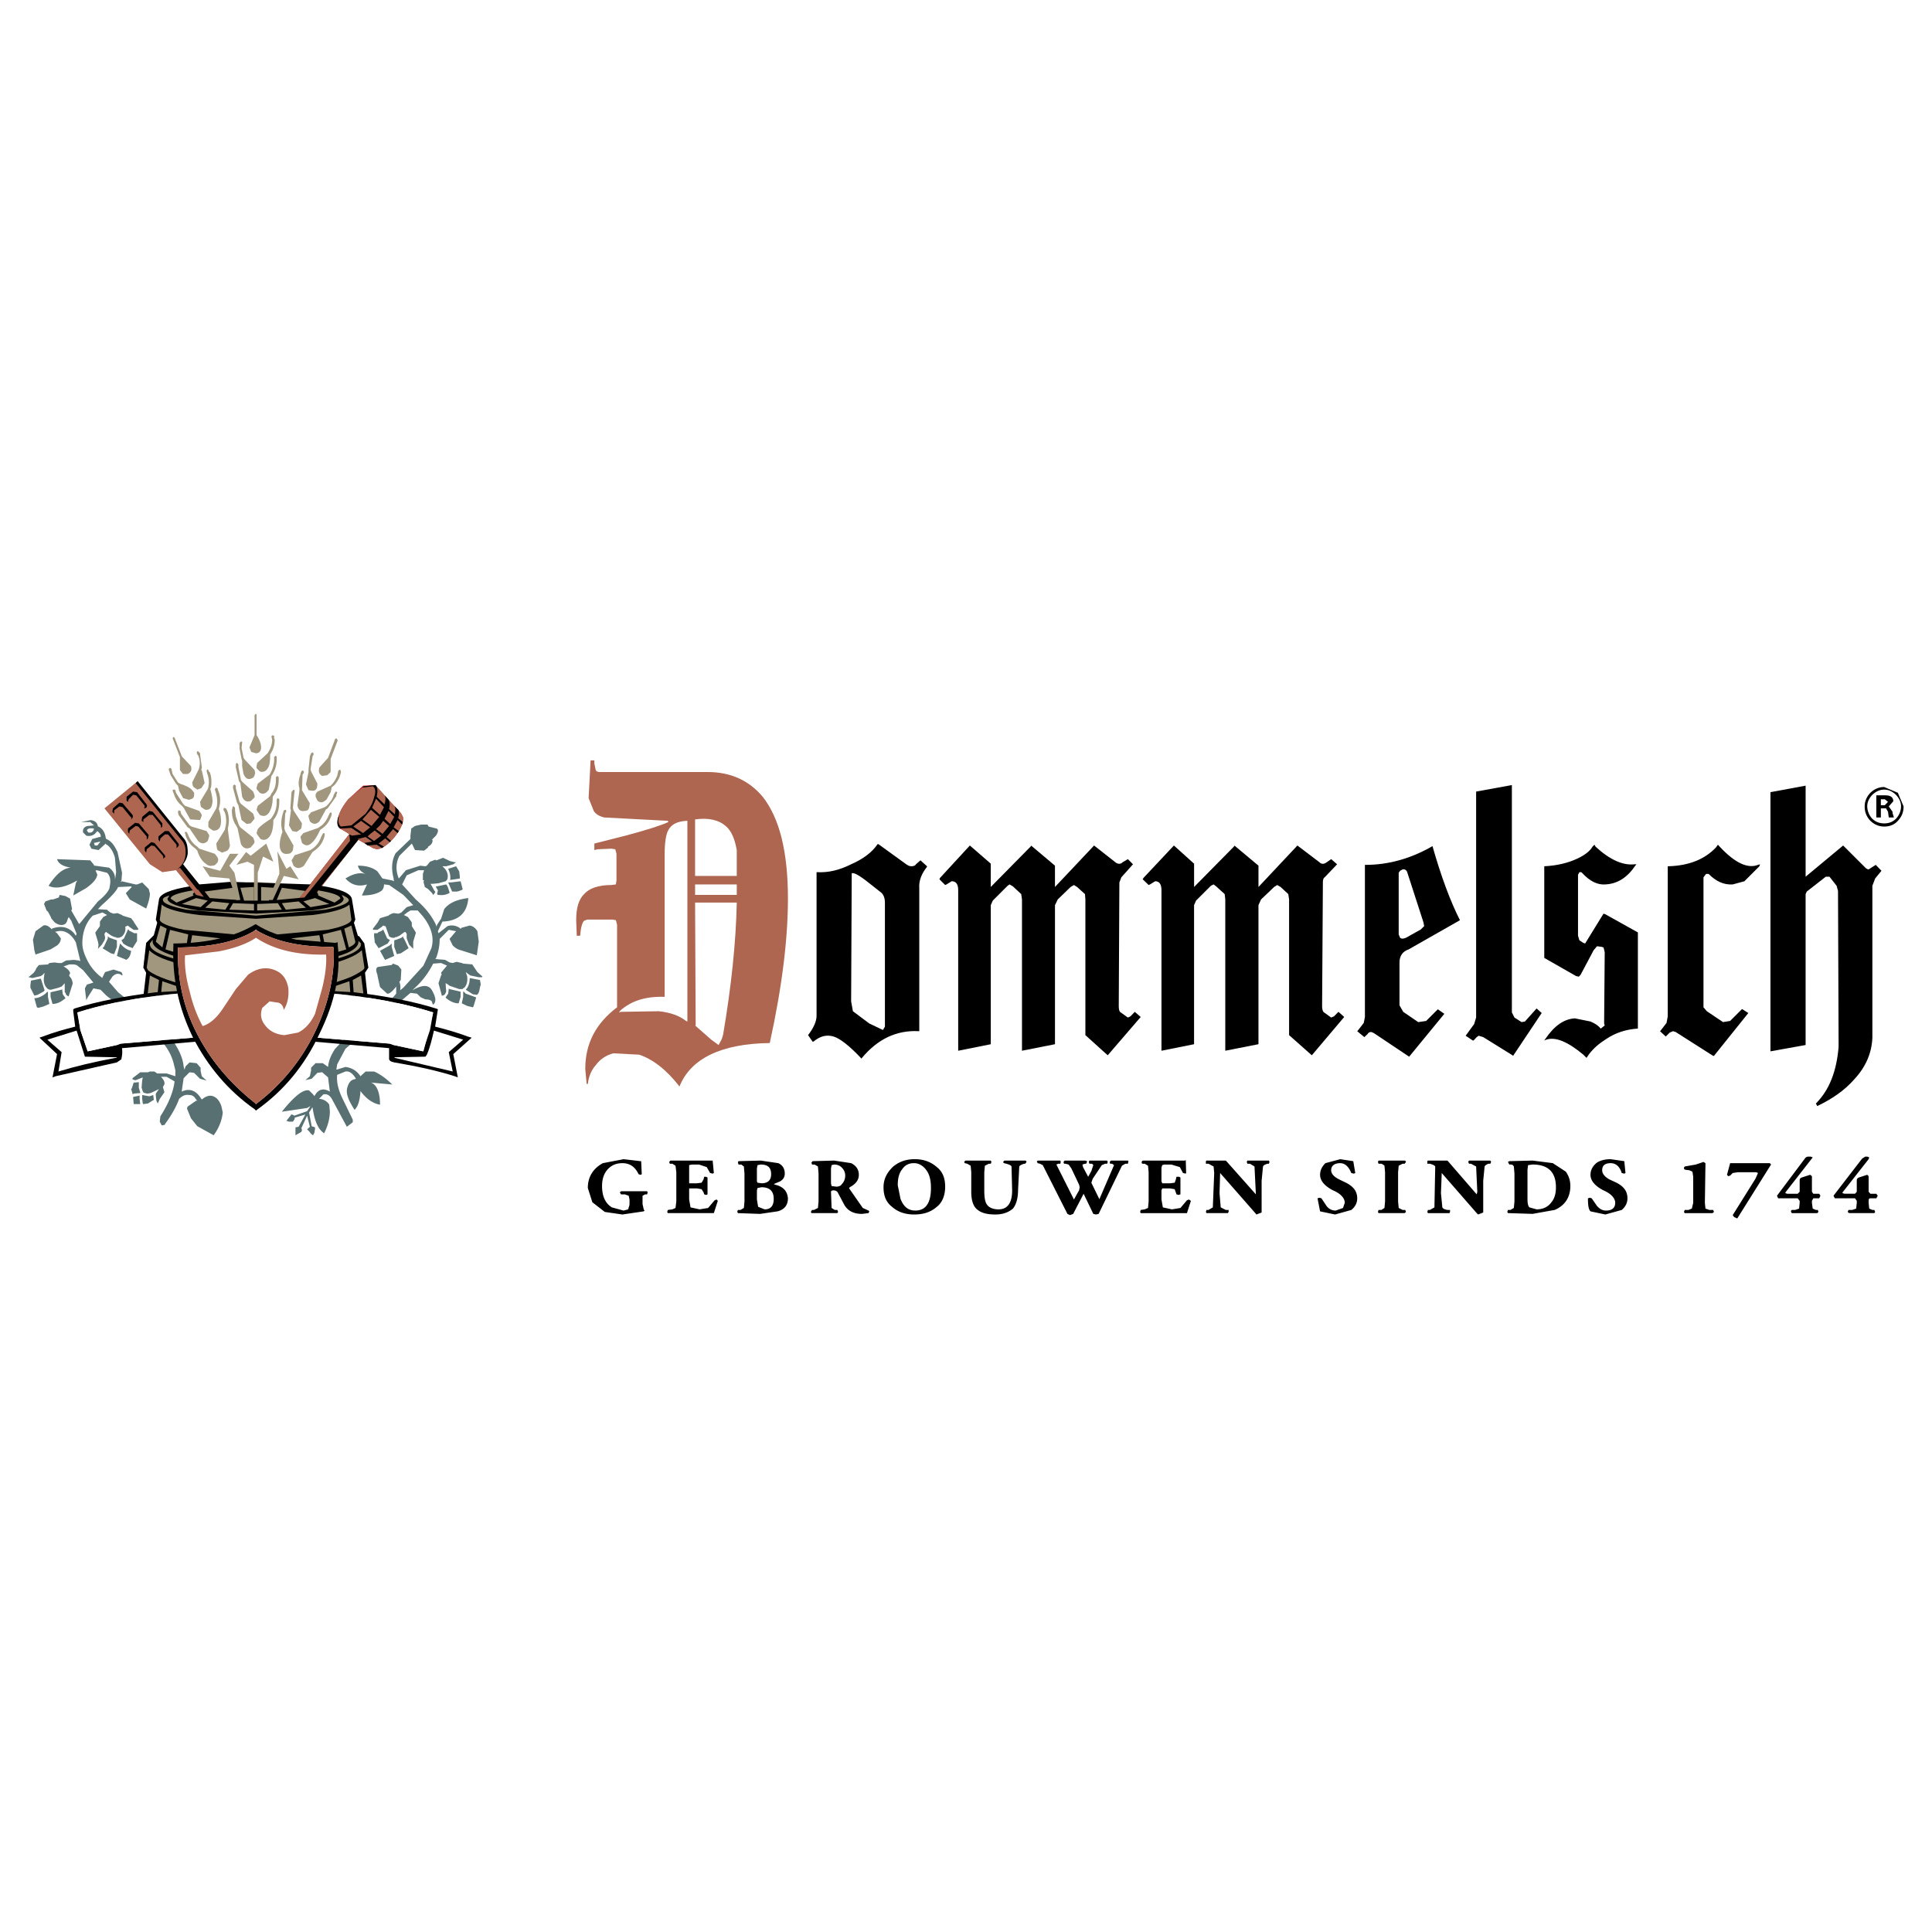 <svg xmlns="http://www.w3.org/2000/svg" width="2500" height="2500" viewBox="0 0 192.756 192.756"><g fill-rule="evenodd" clip-rule="evenodd"><path fill="#fff" d="M0 0h192.756v192.756H0V0z"/><path d="M63.968 115.85h-.058l-1.695-.197-2.069.395c-.966.531-1.498 1.359-1.498 2.482l.453 1.42 1.242.965 1.754.256 2.128-.314.079-.078-.079-.119-.118-.531v-.828l.256-.139h.197l.059-.197-.059-.117h-2.601l-.118.117.118.197h.374l.395.139.079.375v.531l-.138.453-.454.119-1.163-.316c-.65-.395-.985-1.104-.985-2.129 0-.729.197-1.24.532-1.635.394-.453.907-.65 1.498-.65.769 0 1.281.395 1.616 1.104l.197.059.118-.059-.06-1.303zM70.255 117.406l-.059.256-.197.336-.453.059h-.789v-1.813l.276-.058h.71l.769.255.335.59.256.061.118-.061-.118-1.24h-4.218l-.118.137.059.177h.257l.315.198.079.65v2.916l-.079.651-.315.138-.454.059-.059.197.059.119h4.592l.394-1.222-.118-.137-.197.078-.651.768-.847.138-.906-.197-.139-.787v-1.106h.789l.453.08.197.315.059.197.198.059.137-.059v-1.676l-.137-.078h-.198zM77.193 118.137l.65-.277c.315-.197.454-.453.454-.768 0-.453-.197-.848-.65-1.045l-1.754-.256-2.208.059-.059.078v.061l.059.197h.276l.256.195.06.711v2.777l-.06.65-.335.197h-.256l-.06.139v.059l.06.119 2.207.078 1.754-.256c.71-.197 1.025-.65 1.025-1.301-.06-.709-.454-1.162-1.281-1.359l-.138-.058zm-1.616-1.893l.315-.059c.729 0 1.044.314 1.044.965 0 .592-.315.906-.966.906l-.394-.059-.06-.139v-1.281l.061-.333v2.285l.394-.078c.828 0 1.223.395 1.223 1.162 0 .711-.316 1.045-.907 1.045l-.651-.256-.118-.729v-.908l.06-.236v-2.285h-.001zM83.223 115.791l-2.148.059-.118.139.059.197h.256l.335.195.06.711v2.777l-.06.65-.394.197h-.197l-.118.197.059.119h2.582l.079-.119-.079-.197h-.256l-.315-.197-.059-1.615c0-.059.059-.139.256-.139s.375.08.453.277l.65 1.221c.375.592.966.848 1.734.848l.651-.078.079-.178-.079-.078-.572-.258-1.36-1.951v-.039l.059-.078c.591-.314.907-.709.907-1.242 0-.512-.256-.906-.769-1.162l-1.695-.256zm-.256.453l.256-.059c.315 0 .591.117.769.314.197.197.335.453.335.789 0 .373-.138.648-.335.848-.118.195-.315.256-.572.256l-.453-.061-.059-.275v-1.479l.059-.333zM93.471 116.441c-.591-.514-1.301-.789-2.208-.789s-1.616.275-2.207.789c-.591.59-.907 1.221-.907 2.01 0 .848.256 1.498.848 1.951.571.512 1.301.768 2.207.768.966 0 1.676-.256 2.267-.768.572-.453.828-1.184.828-2.01 0-.847-.256-1.497-.828-1.951zm-2.266-.394c.454 0 .907.256 1.222.709.335.453.454 1.045.454 1.773 0 1.479-.513 2.248-1.558 2.248-.709 0-1.163-.375-1.478-1.164l-.276-1.359c0-.709.138-1.223.453-1.615.276-.395.651-.592 1.183-.592zM100.152 116.047l.256.059c.256.08.453.139.512.275l.061 2.385c0 1.242-.453 1.893-1.361 1.893-.57 0-1.023-.197-1.221-.592-.139-.256-.197-.709-.197-1.301v-1.812l.059-.65.395-.197h.197l.059-.178-.059-.137h-2.542l-.118.137.059.119.256.059.335.197.059.65v1.951c0 .848.198 1.498.651 1.812.395.316.965.453 1.754.453.709 0 1.301-.197 1.754-.59.316-.375.512-1.025.512-1.873l.119-2.326c.078-.137.275-.195.473-.275h.119l.137-.178-.078-.137h-2.129l-.137.137.075.119zM106.301 116.105l.316.081.276.392.767 1.617.061.256-.061.315-.117.197-.395.711-1.753-3.488.197-.081h.197l.039-.177-.039-.137h-2.227l-.119.059.078.197.237.058.277.139 2.463 4.867.256.119.316-.119 1.043-2.009.967 2.009.275.059.256-.059 2.327-4.808.335-.198h.256l.059-.255-.059-.059h-1.695l-.119.137.039.177h.199l.195.139-1.478 3.43v-.061l-.787-1.615.138-.394.907-1.36.334-.139h.197l.059-.177-.059-.137h-1.773l-.059.137.059.177h.275l.119.139-.197.592-.317.57-.511-.965-.059-.255.256-.081h.119l.078-.177v-.078l-.158-.059h-2.068l-.119.137.058.177h.139zM118.303 115.73l-.078.061h-4.219l-.117.137.058.177h.256l.336.198.059.65v2.916l-.059.651-.336.138-.392.059-.061.197.061.119h4.611l.394-1.222-.197-.137-.197.078-.651.768-.847.138-.906-.197-.139-.787v-.908l.078-.198h.789l.453.08.178.512.197.059.197-.059v-1.676l-.119-.078h-.275l-.059.256-.119.336-.453.059h-.789l-.078-.198V116.5l.078-.256.197-.058h.711l.846.255.316.59.276.061.039-.061-.039-1.301zM126.66 115.928l-.061-.137h-2.148l-.059.137.059.178h.258l.453.275.137 2.779-2.994-3.369h-1.932l-.061.059v.256h.258l.512.275.059.65-.137 3.43-.434.256h-.197l-.061.197.061.119h2.127l.08-.119v-.197h-.275l-.514-.256-.117-1.418.059-2.012 3.508 4.002.117.137.514-.197v-3.172l.139-1.42c.059-.137.195-.195.453-.275h.137l.059-.178zM135.016 115.85l-1.301-.197-1.479.395c-.334.334-.531.709-.531 1.162 0 .592.453 1.123 1.301 1.557.787.336 1.162.789 1.162 1.242l-.178.512-.729.258c-.316 0-.65-.119-.906-.453l-.514-.77-.197-.059-.195.059.256 1.301 1.496.314 1.617-.453c.395-.314.592-.709.592-1.162 0-.709-.395-1.223-1.242-1.617l-.572-.275c-.512-.256-.787-.57-.787-.906 0-.453.334-.709.906-.709.453 0 .848.334 1.104.984l.256.061.139-.061-.198-1.183zM140.277 115.928l-.078-.137h-2.662l-.059.137.059.178h.277a.97.97 0 0 1 .314.197l.059.65v2.916l-.059.65-.314.197h-.277l-.059.197.059.119h2.602l.139-.119-.078-.197h-.258l-.393-.197-.061-.65v-2.916l.061-.65.393-.197h.197l.138-.178zM146.484 115.928l.08.178h.197l.512.275.119 2.523-.061.256-2.916-3.369h-1.951l-.059.059v.256h.256c.256.08.453.139.531.275l-.078 4.08-.453.256h-.197l-.059.197.059.119h2.148l.059-.119v-.197h-.256c-.314-.059-.453-.137-.512-.256l-.139-1.418.078-2.012 3.488 4.002.139.137.512-.197v-3.172l.139-1.42c.059-.137.197-.195.375-.275h.197l.078-.178-.078-.137h-2.129l-.079.137zM156.674 118.332c0-.531-.137-.984-.453-1.438l-1.301-.848-2.01-.256-2.326.059-.137.078.137.258h.119c.197 0 .256.059.334.195l.061.711v2.777l-.061.65-.334.197h-.256l-.061.197.061.119 2.463.078 2.207-.395c1.045-.45 1.557-1.298 1.557-2.382zm-4.217-2.088l.453-.059c1.557 0 2.326.768 2.326 2.266 0 .592-.119 1.104-.453 1.498-.316.453-.828.709-1.479.709l-.709-.197c-.139-.137-.197-.395-.197-.848v-2.916l.059-.453zM160.695 115.652c-.592 0-1.104.139-1.439.395-.375.334-.572.709-.572 1.162 0 .592.455 1.123 1.301 1.557.77.336 1.164.789 1.164 1.242 0 .512-.336.77-.906.77-.336 0-.592-.119-.908-.453l-.531-.77-.178-.059-.197.059c0 .709.061 1.104.256 1.301l1.479.314 1.637-.453c.373-.314.57-.709.57-1.162 0-.709-.373-1.223-1.221-1.617l-.592-.275c-.453-.256-.709-.57-.709-.906 0-.453.256-.709.848-.709.512 0 .906.334 1.104.984l.256.061.117-.061-.117-1.182-1.362-.198zM169.957 115.928l-.768.258-1.103.195-.08.119v.078l.08.119.453.059.315.139.078.511v2.602l-.137.572-.336.137h-.373l-.08.197.08.119h2.777l.139-.119-.078-.197h-.375l-.395-.137-.058-.572.058-3.961-.197-.119zM176.697 116.186l-.117-.139h-3.963l-.314 1.162.117.139.197-.059.258-.258.512-.078h1.832l.177.078-.255.573-2.266 3.626.137.198.316.136 3.369-5.378zM180.855 115.475l-.197-.078h-.256a.4.4 0 0 0-.334.197l-2.779 3.705.117.256h1.951l.197.256v.197l-.059.572-.395.137h-.334c-.061.061-.119.139-.061.197l.061.119h2.541l.119-.119-.061-.197h-.195l-.316-.137-.078-.572v-.197l.137-.256h.592l.119-.256-.119-.197h-.592l-.137-.197v-1.557l-.178-.139-.848.275c-.137.061-.197.119-.197.316v1.104l-.197.197h-1.043l-.178-.059v-.08l2.582-3.311.138-.176zM186.295 115.396h-.197l-.314.197-2.857 3.705.137.256h2.012l.176.256v.197l-.059.572-.395.137h-.373l-.08.197.139.119h2.521l.08-.119-.08-.197h-.197l-.314-.137-.059-.572v-.197c0-.197.059-.256.178-.256h.59l.139-.256-.139-.197h-.59l-.178-.197v-1.557l-.139-.139-.848.275c-.117.061-.197.119-.197.316v1.104l-.176.197h-1.045l-.197-.059v-.08l2.602-3.311.059-.178-.199-.076zM119.131 86.169l-2.01-1.813-3.035 3.232-.08.138.592.571.139-.059.512-.315c.434 0 .631.315.631.907v16.002l3.252-.65V90.308l.197-.453 1.479-1.479.275-.138.256.197.848.769.059.532v15.095l3.311-.65V90.308l.258-.571 1.301-1.242.314-.197.336.197.768.71.078.532v13.539l2.268 2.01 3.232-3.822-.572-.512-.453.453-.275.117-.711-.512c-.117-.059-.195-.316-.195-.65l.078-12.318c0-.256.059-.453.178-.512l1.242-1.301-.592-.512-.453.315c-.258.197-.514.197-.711 0l-2.207-1.675-3.883 4.138v-2.128l-2.404-2.01v.059l-4.02 4.079v-2.326h-.003zM98.852 86.169l-2.089-1.813-2.976 3.232-.06.138.572.571.138-.059.512-.315c.454 0 .65.315.65.907v16.002l3.252-.65V90.308l.197-.453 1.479-1.479.195-.138.336.197.828.769.078.532v15.095l3.291-.65V90.308l.277-.571 1.281-1.242.334-.197.314.197.789.71.039.532v13.539l2.227 2.01 3.293-3.822-.592-.512-.434.453-.256.117-.711-.512c-.137-.059-.197-.316-.197-.65l.061-12.318.197-.512 1.162-1.301-.512-.512-.533.315c-.178.197-.453.197-.709 0l-2.129-1.675-3.902 4.138v-2.128l-2.385-2.01v.059l-4.02 4.079v-2.326h.003z"/><path d="M58.923 75.862l-.197 3.765.513 1.281c.197.335.591.532 1.024.65l6.366.335.059.118c-.709.335-2.128.788-4.276 1.36l-3.114.789v.65l.335-.079 1.36-.06.394.06.119.453v2.661l-.06.394-.453.059c-1.32 0-2.208.335-2.72.907-.532.532-.788 1.359-.788 2.601l.059 1.557h.335c.06-.788.197-1.301.395-1.498l.315-.119h2.522l.335.059.118.454v8.239c-2.128 1.615-3.173 3.625-3.173 6.148l.138 1.498h.119c.079-.711.335-1.361.789-1.873.433-.592 1.024-.986 1.753-1.182l2.582.137c1.36.453 2.72 1.498 4.02 3.174 1.104-2.779 4.159-4.277 9.007-4.336 1.241-5.637 1.813-10.445 1.813-14.407 0-4.651-.828-8.021-2.523-10.169-1.36-1.616-3.173-2.463-5.499-2.463H59.83c-.197 0-.335-.059-.394-.197l-.138-.65v-.315h-.375v-.001zm10.426 11.53v-5.637c1.359-.197 2.404.059 3.113.709.513.453.848 1.241 1.044 2.345v2.582h-4.157v.001zm-3.035-2.208c0-1.084.118-1.932.374-2.385.335-.591.907-.847 1.813-.906h.079v20.023l-.138-.059c-.65-.514-1.557-.848-2.72-.967l-3.764.061-.197.059.138-.197c1.104-.967 2.523-1.42 4.415-1.359v-14.27zm3.035 4.099v-1.044h4.158v1.044h-4.158v.769h4.158c-.079 3.902-.532 8.298-1.36 13.165l-.138.453-.315.592-.729-.533-1.616-1.418h.059l-.059-12.259v-.769z" fill="#ae6650"/><path d="M150.84 78.326l-3.567.65v22.545l-.197.651-.847 1.164.71.473h.079l.314-.336.197-.137.453.137 2.918 1.812.059.061 2.857-4.278-.511-.453-1.164 1.301-.334.059-.709-.454-.258-.511V78.326zM81.528 87.017h-.059v14.327c0 .514-.256 1.164-.848 1.932l.453.65h.079c.709-.59 1.359-.709 2.01-.512.65.197 1.557.906 2.719 2.129l.06.078.059-.078c1.558-1.873 3.449-2.779 5.657-2.662h.059V88.633c-.059-.71.197-1.439.769-2.148v-.059l-.65-.591-.453.394c-.06.138-.256.197-.453.197-.178 0-.315-.059-.513-.197l-2.779-2.01h-.079c-.572.848-1.479 1.498-2.641 2.01-1.183.591-2.287.847-3.39.788zm3.449.118c.197-.118.769.197 1.754.985l1.222.966c.197.197.335.512.335.965v12.376l-.197.336-1.36-.65-1.636-1.223-.177-.984.059-12.771zM136.258 86.288h-.08v15.175l-.117.592-.592.768-.059.059.709.592.334-.314c.061-.139.178-.197.375-.197l.256.117 3.508 2.346 3.51-4.277-.65-.453-1.164 1.164-.787.117-1.498-1.023-.375-.65v-4.277c0-.65.314-1.104.906-1.301l5.125-2.917c-.986-1.951-1.893-4.414-2.74-7.39-2.13 1.238-4.396 1.869-6.661 1.869zm3.428.591l.256-.138c.197-.059.395.079.455.276l1.615 4.986.078.394-.334.335-1.479.828c-.275.118-.453.118-.592 0l-.137-.335v-6.149l.138-.197zM159.078 84.278l-.197.197c-.256.453-.787.848-1.498 1.182-.965.454-2.068.71-3.311.769v9.145l3.174 1.812.275.059.178-.195L159 94.801l.334-.394.453.059.197.06.119.473-.059 7.115.059.197-.395.314c-.256-.314-.57-.512-1.025-.709l-1.557-.314c-1.104.059-2.068.768-2.916 2.01l-.139.197.197-.08c.906-.314 2.148.197 3.705 1.498l.316.316.256-.375c.453-.592.984-1.045 1.695-1.498.965-.65 2.01-.965 3.113-1.045h.059v-9.597l-3.252-1.813-.178-.059-1.832 2.976-.178-.059-.395-.256-.137-.453v-6.09l.137-.256h.197l.119.118c.729.788 1.498 1.163 2.266 1.104 1.242-.059 2.207-.709 2.996-1.872l.117-.138h-.195c-1.164.138-2.465-.453-3.883-1.754l-.116-.198zM180.146 78.385l-3.508.65v25.857l3.508-.631V89.205l.117-.256 1.893-1.478h.375l.709.906.139.513.059 15.55c-.197 2.404-.906 4.295-2.266 5.656l.137.256c1.479-.711 2.721-1.557 3.686-2.662 1.164-1.24 1.754-2.66 1.812-4.158V88.376l.277-.729.631-.769-.572-.591-.709.453c-.08 0-.197-.059-.275-.118l-2.268-2.266-3.744 3.114v-9.085h-.001zM188.107 79.35h-.906v2.208h.453v-.907h.514l.197.335.078.571h.512l-.137-.453v-.118l-.375-.532.453-.512c0-.395-.275-.592-.789-.592zm-.453.395h.395l.316.256-.316.335h-.395v-.591zM171.396 84.278l-.197.275c-1.104 1.163-2.66 1.813-4.73 1.873h-.078v14.979l-.119.65-.592.768-.059.059.572.533.395-.395.334-.139.256.08 3.746 2.385h.078l3.43-4.277-.592-.375h-.059l-1.164 1.164-.709.117-1.615-1.084-.336-.393V87.529l.256-.335h.258c.729.729 1.496 1.104 2.404 1.045l1.162-.315 1.498-1.498.059-.197-.197.059c-1.025.395-2.266-.177-3.744-1.734l-.257-.276z"/><path d="M187.99 78.523c-.533 0-.986.197-1.379.571-.375.394-.572.848-.572 1.36 0 .591.197 1.044.572 1.439.393.374.846.571 1.379.571.572 0 1.025-.197 1.359-.571.375-.395.572-.848.572-1.439l-.572-1.36-1.359-.571zm-1.183.769c.336-.315.73-.513 1.184-.513s.828.197 1.162.513c.316.335.514.709.514 1.163 0 .454-.197.907-.514 1.242-.334.315-.709.453-1.162.453s-.848-.138-1.184-.453a1.855 1.855 0 0 1-.512-1.242c0-.454.197-.829.512-1.163z"/><path d="M15.94 89.737l-.335 2.01.138.315-.395 1.301-.709.709-.335 2.463.335.514-.256 2.404c0 .59 1.163 1.24 3.567 1.951l7.509.965 7.587-.965c2.404-.711 3.567-1.361 3.567-1.951l-.315-2.404.315-.514-.315-2.325-.532-.71-.118-.079-.395-1.36.119-.315-.315-2.01c-.059-.532-1.104-.985-3.114-1.301l-6.405-.454-6.424.454c-2.011.316-3.114.77-3.174 1.302z" fill="#a1977f"/><path d="M36.22 78.385l-1.478 1.36c-.788.985-1.104 1.754-1.044 2.404l.197.513.966.532-4.986 6.405 1.558-.315 4.276-5.518 1.498.848.375.118c.591-.06 1.183-.513 1.754-1.222.65-.789.907-1.419.848-2.01l-.197-.394-2.602-2.779-1.165.058z" fill="#cc262d"/><path d="M13.674 77.991l-3.252 2.66 4.533 5.578 1.242.789 1.359-.197 2.011 2.463 1.359.315-2.719-3.37c.315-.453.512-.906.512-1.36-.059-.453-.197-.907-.453-1.222l-4.592-5.656zM36.298 78.444l-1.557 1.301c-.788.985-1.104 1.754-1.044 2.464 0 .197.059.394.256.453l.138.059.769.532-4.986 6.346 1.558-.315 4.335-5.518 1.438.848.454.118c.512-.06 1.104-.513 1.734-1.222.591-.789.906-1.419.847-1.951l-.197-.375-2.582-2.857-1.163.117z" fill="#ae6650"/><path d="M27.726 79.626l-.118.118V80c0 .591-.138 1.044-.453 1.498l-.138.197c-.709.453-1.104.769-1.301 1.024l-.118.395.06.138.335.453c.374.197.709.06.966-.334.197-.315.315-.828.315-1.557l.138-.178c.315-.453.453-1.044.453-1.635v-.256l-.139-.119z" fill="#a1977f"/><path d="M27.667 77.419l-.138.118v.275c0 .513-.118.966-.453 1.36l-.118.256-1.242.966-.118.395.06.118.256.394c.394.197.709.138.985-.315.178-.335.315-.789.315-1.498l.138-.197c.315-.395.454-.907.454-1.479v-.275l-.139-.118z" fill="#a1977f"/><path d="M27.607 75.803v-.335l-.138-.06-.118.119v.276c0 .453-.138.906-.335 1.281l-.118.197-1.183.906-.118.395v.138l.315.374c.335.197.65.079.907-.315l.256-1.359.138-.197c.256-.454.394-.908.394-1.42z" fill="#a1977f"/><path d="M27.351 73.655v-.256h-.079l-.059-.06-.138.118.079.335c0 .454-.138.828-.335 1.163l-.118.197-1.044.965-.06.316v.197l.315.335c.335.118.65 0 .848-.394.138-.197.197-.65.197-1.222v-.079l.118-.197c.197-.315.335-.769.335-1.281l-.059-.137zM25.006 84.553l.334-.394.059-.198-.138-.394-1.281-1.025-.138-.197-.315-.907-.079-.591v-.256l-.118-.138h-.079l-.059.079v.059l-.059.256c0 .591.118 1.104.454 1.557l.118.256.335 1.557c.256.454.572.514.966.336z" fill="#a1977f"/><path fill="#a1977f" d="M23.252 78.385v.256l.394 1.439.138.256.315 1.478.513.394.394-.059.335-.394.059-.119-.138-.453-1.221-.985-.139-.197-.374-1.36v-.256l-.138-.119-.138.119z"/><path d="M23.784 76.256l-.138-.138h-.059l-.06.138v.315l.315 1.36.138.197.178 1.36c.197.454.532.591.906.395l.335-.335v-.198l-.138-.374-1.104-.985-.118-.178-.256-1.3v-.257h.001z" fill="#a1977f"/><path d="M24.099 75.724l.06.197v.513l.138.788c.197.453.454.591.769.453.197-.059.276-.138.335-.335l.06-.178-.06-.335-.965-1.024-.138-.197-.197-.985.06-.512v-.059l-.06-.079h-.059l-.138.138v.591l.195 1.024zM25.538 71.191l-.138.139v2.01l-.512 1.222.177.453.473.138c.315 0 .512-.197.512-.591 0-.315-.138-.769-.453-1.222v-2.01l-.059-.139zM28.317 80.848l-.059.197c-.197.591-.256 1.163-.138 1.675l.059.276c-.256.709-.315 1.222-.256 1.557.079.453.335.71.788.631.197 0 .316-.06.454-.256l.059-.118.059-.453-.828-1.439-.079-.256.079-1.479.119-.275-.059-.118-.198.058z" fill="#a1977f"/><path fill="#a1977f" d="M29.224 78.838l-.139.197-.118 1.616.06.197-.198 1.498.336.571.433.08.394-.277.079-.118.059-.453-.847-1.301-.059-.256.138-1.419.039-.276-.039-.118-.138.059z"/><path d="M30.189 77.281l.138-.197-.059-.197h-.138l-.06.079-.079.197v.06c-.197.512-.256.965-.119 1.419v.256l-.197 1.439c.059.454.315.65.709.572.197 0 .335-.06.394-.178l.059-.138.079-.453-.788-1.3.061-1.559z" fill="#a1977f"/><path d="M31.175 75.074l-.138.079-.118.315-.138 1.301v.256l-.256 1.241.256.572.395.059c.197 0 .315-.059.375-.177l.079-.138.04-.395-.631-1.222-.059-.197.197-1.242v-.059l.118-.197-.059-.197h-.061v.001zM29.283 86.367c.315.315.65.315 1.044 0l.848-1.36.197-.138c.453-.315.769-.709.966-1.301l.059-.256v-.118l-.059-.079h-.079l-.059.079-.138.256c-.197.571-.512.966-.886 1.222l-.197.138-1.577.513-.236.394-.079.118.196.532z" fill="#a1977f"/><path d="M29.992 83.568l.138.532c.335.315.65.315.965 0 .197-.138.532-.591.847-1.301l.197-.138c.454-.315.71-.709.907-1.222l.059-.256-.059-.138-.138.059-.118.256c-.197.453-.453.848-.848 1.104l-.197.138-1.478.513-.276.335v.118h.001z" fill="#a1977f"/><path d="M33.441 79.035l-.138.256c-.119.453-.395.788-.709 1.104l-.197.138-1.36.513-.256.315v.138l.138.454c.315.315.631.315.946 0l.67-1.222h.059l.138-.138.828-1.163v-.138l.079-.197v-.059l-.079-.059h-.06l-.059.058z" fill="#a1977f"/><path d="M33.835 76.828l-.079.06-.118.532c-.138.315-.335.65-.532.847l-.118.119-1.32.591-.178.256v.256l.178.395c.335.256.591.197.926-.138l.394-.709.118-.512.197-.138c.256-.256.453-.572.591-.907l.118-.394v-.118l-.059-.138v-.059l-.118.057zM33.441 73.714l-.709 1.892-.867.966c-.118.394-.04.65.276.848l.513-.079.335-.315v-1.301l.709-1.872-.138-.197-.119.058zM22.681 80.908l-.138-.257-.197-.059-.059.198.138.256c.177.512.177 1.044.059 1.498l-.059.256-.848 1.36.06.453.059.197.454.256.394-.138c.197-.059.335-.256.394-.571l-.197-1.557v-.197a2.972 2.972 0 0 0-.06-1.695z" fill="#a1977f"/><path d="M21.439 78.779l.079.256c.177.591.177 1.044.118 1.419l-.06.197-.788 1.36v.453l.079.138.375.256c.453.059.729-.197.788-.65.06-.454 0-.907-.197-1.479l.059-.276a2.43 2.43 0 0 0-.118-1.557l-.079-.256-.177-.059-.079.198z" fill="#a1977f"/><path d="M20.611 76.887l.059.275c.197.513.197.966.118 1.36l-.059.197L19.96 80l.059.394.059.138.394.257c.453.059.65-.198.71-.651.059-.256 0-.709-.198-1.418l.079-.197c.059-.454.059-.985-.138-1.498h-.059l-.079-.197-.059-.059h-.058l-.059.118z" fill="#a1977f"/><path d="M19.961 75.153l-.197-.197h-.079l-.06.118.06.197.079.079c.197.453.197.827.118 1.222l-.059.197-.65 1.3.06.315.079.138.375.256.394-.138.335-.513-.276-1.241-.059-.06.059-.256-.177-1.301v-.116h-.002zM18.601 82.997h-.138v.059l-.059.059h.059l.059.256c.197.591.532.985.985 1.3l.178.197c.197.65.532 1.104.847 1.301.197.197.453.256.651.197.197 0 .335-.079.394-.197.118-.059.197-.256.197-.453l-.079-.197-.256-.335-1.557-.513-.197-.197a2.487 2.487 0 0 1-.907-1.163l-.118-.256-.059-.058z" fill="#a1977f"/><path d="M17.753 81.045l.06.256.906 1.242.197.119.847 1.241c.315.315.65.315.966 0l.138-.453v-.138l-.256-.395-1.498-.453-.197-.118-.848-1.163-.059-.275-.197-.06-.059.197z" fill="#a1977f"/><path d="M17.556 79.094l-.059-.256-.079-.06H17.3l-.079.06v.059l.138.335c.138.454.394.848.789 1.163l.177.197.65 1.163.985.059.177-.453-.059-.178-.197-.275-1.419-.513-.197-.197-.709-1.104z" fill="#a1977f"/><path d="M17.221 77.222l-.118-.513-.079-.079h-.118l-.079.138.197.571.532.847.197.197.118.512.395.729.591.177.315-.118c.138-.059.197-.197.197-.394v-.197l-.197-.256c-.197-.256-.65-.454-1.222-.651l-.197-.118-.532-.845zM17.3 73.517l-.079.138.729 1.873v1.3l.315.395h.453c.335-.138.453-.395.335-.788l-.906-.966-.729-1.873-.118-.079z" fill="#a1977f"/><path d="M13.733 77.932l-.197.197 4.533 5.637c.335.335.453.788.453 1.241 0 .513-.118.966-.453 1.36l-.375.374.256-.177 1.734 2.188h.079l.572.729-.769-.197-.197-.256-.138.178.079.138-1.695.709-.591-.394c0-.315.729-.571 2.208-.828l-.315-.394c-1.951.315-2.976.769-3.055 1.301l-.315 2.01.138.315-.335 1.242-.769.769-.276 2.463.276.514-.276 2.344.276.572c.571.592 2.01 1.182 4.139 1.695l6.819.768 7.509-.965c2.404-.65 3.626-1.301 3.626-2.01l-.256-2.404.335-.514-.394-2.325v-.079l-.513-.709-.138-.059-.395-1.301.138-.315-.335-2.01c-.059-.592-1.104-1.045-3.055-1.36l3.706-4.611-.059-.06.769-.197.65.453-.769.136.315.256.907-.079.532.335.197-.138-.532-.315.65-.513.453.374.138-.118-.454-.394.65-.789.453.395.118-.197-.512-.375.394-.729.454.453.059-.256-.453-.375c.118-.453.118-.788-.06-.906l-.335-.335c.138.197.138.453.06.848l-.572-.513c.118-.532.059-.847-.138-1.044l-.315-.335c.119.197.119.454 0 .907l-.788-.769c.138-.591.079-.965-.118-1.163l-1.163.118-.729.65.591-.512 1.044-.138c.256.197.315.532.119 1.104-.119.532-.395 1.044-.848 1.636l-1.419 1.163-1.045.118c-.256-.197-.315-.571-.177-1.104l-.079.138c-.197.591-.118.966.197 1.163l1.104-.06.966.65-.907.119-.256-.119.06.65-4.533 5.637-2.779.256.513-1.222 2.345.315.512-.65-7.982-.256-3.114.256-1.616-2.01c.335-.453.512-.906.453-1.36 0-.512-.118-.966-.453-1.301l-4.532-5.634zm2.207 13.815l.197-1.498c.493.453 1.734.789 3.745 1.044l5.656.375 5.637-.375c1.931-.256 3.172-.591 3.685-1.044l.197 1.498c0 .315-.769.71-2.404 1.025l-7.115.65-7.134-.65c-1.636-.315-2.464-.71-2.464-1.025zm.316-1.951c-.059-.197.197-.316.65-.454l-.197.315c0 .453 1.044.848 3.113 1.183l5.715.315 5.499-.315c2.148-.276 3.252-.65 3.252-1.183l-.197-.375c.454.197.65.315.71.513 0 .315-.789.65-2.346.965l-6.917.591-6.937-.591c-1.577-.314-2.345-.649-2.345-.964zm-1.025 3.961v.197c0 .572 1.025 1.163 3.035 1.676l7.272.65 7.252-.65c2.011-.434 2.976-1.025 2.976-1.676v-.079l.256.256v.079h-.06l.06.059c-.118.591-1.163 1.104-3.114 1.557l-7.371.77-7.528-.77c-2.01-.512-3.055-1.025-3.055-1.616v-.079l.277-.374zm1.281.966l.454-1.951 1.813.454-.315 2.089-1.952-.592zm.118-2.07l-.434 1.873-.65-.572.454-1.616.63.315zm6.622-4.079l.532 1.222-2.858-.197-.512-.65 2.838-.375zm-.375 2.187l.375-.65 2.089.079v.65l-2.464-.079zm0-.65l-.394.65-2.01-.197.71-.63 1.694.177zm-3.31-.512l1.163.256-.709.65-1.872-.315 1.418-.591zm-.789 5.774l.394-2.069 2.799.315-.276 2.148-2.917-.394zm3.252.453l.257-2.207 3.054.138v2.208l-3.311-.139zm7.765-5.892l.729.63-2.01.197-.394-.65 1.675-.177zm-2.069.177l.395.65-2.463.079v-.65l2.068-.079zm-2.385-.256h-.985l-.375-1.281 1.36-.079v1.36zm.709-1.36l1.301.079-.532 1.281h-.769v-1.36zm-.393 7.469v-2.208l3.113-.138.197 2.207-3.31.139zm3.626-.138l-.197-2.207 2.779-.315.394 2.069-2.976.453zm9.656-13.618l-.572-.513.395-.788.571.591-.394.71zm-.63-1.675l-.395.769-.788-.709.394-.906.789.846zm.512 1.872l-.65.789-.65-.474.394-.374.315-.453.591.512zm-1.439.453l.651.513-.709.532-.651-.453c.198-.198.453-.394.709-.592zm-1.221-1.103l.848-.965.828.709-.769.907-.907-.651zm.768.788l-.709.572-.966-.65.769-.571.906.649zm-5.498 7.056l1.419.591-1.873.315-.709-.572 1.163-.334zm.197-.572l.118-.197c1.498.256 2.208.512 2.208.828l-.572.394-1.636-.709v-.138l-.118-.178zm.571 4.198l1.813-.454.533 1.951-1.951.591-.395-2.088zm2.602 1.301l-.454-1.873.71-.315.394 1.615c0 .178-.197.376-.65.573zm1.557 2.009c0 .197-.335.395-.907.711-.591.334-1.439.59-2.404.906-2.463.729-4.986 1.045-7.509 1.045l-7.016-.908c-2.01-.512-3.232-1.043-3.764-1.496l-.119-.258.256-1.734c.512.572 1.734 1.084 3.764 1.538l6.878.591 6.799-.591c1.951-.454 3.173-.966 3.764-1.538l.258 1.734zm-.985 3.705l-.178-2.463.828-.453.275 2.129-.925.787zm-2.977-1.556l.197 2.523-2.858.59-.138-2.541 2.799-.572zm2.464-.788l.197 2.463-2.148.787-.118-2.541 2.069-.709zm-9.519 1.694v2.523l-3.705-.256.138-2.602 3.567.335zm3.942-.334l.079 2.602-3.705.256V99.59l3.626-.334zm-11.017-.651l-.197 2.541-2.128-.787.256-2.463 2.069.709zm.138 2.602l.197-2.523 2.779.572-.059 2.541-2.917-.59-2.798-.967-.907-.787.256-2.129.907.453-.256 2.463 2.798.967z"/><path d="M12.768 80.001l.059-.256.453-.453.315.059.848 1.045-.059.256.197-.059c.118-.138.118-.256 0-.394l-.906-1.163-.395-.059-.65.512v.395l.138.117zM12.235 80.139l-.315-.059-.65.571-.06.335.178.197v-.335l.532-.394.315.079.788.966c.119.059.119.197 0 .315l.119-.118c.138-.138.138-.256.079-.395l-.986-1.162zM16.828 82.917h-.375l-.65.532v.315l.138.197.059-.314.453-.395h.315l.848 1.025v.335l.138-.138c.118-.118.118-.256 0-.375l-.926-1.182zM15.408 84.1l-.315-.079-.65.532v.315l.138.197.059-.335.454-.375.315.059.848.966c.059.138.059.275-.059.335l.197-.138c.118-.059.118-.197 0-.315l-.987-1.162zM15.231 80.986l-.335-.078-.71.591-.059.394.178.118v-.256l.591-.454h.335l.828 1.045v.256l.138-.138v-.315l-.966-1.163zM14.758 83.647l.079-.335-.986-1.163-.374-.059-.709.572v.335l.118.197.059-.336.591-.453.256.059.848.986v.315l.118-.118z"/><path d="M44.714 86.682c.197.394.256.788.197 1.104h.059l.907-.138v-.178l-.059-.532-.315-.512-.789.256zM43.61 89.205l.079.079c.453.059.828 0 1.163-.197v-.06l-.197-.591-.138-.197-.965.197h-.059v.059l.197.335-.08.375z" fill="#587072"/><path d="M40.95 83.371v.334l-1.478 1.419c-.394.71-.453 1.558-.197 2.523v.138l.059.138-.197-.079-.966-.197-.059-.059-.453-.65c-.454-.374-1.104-.571-1.951-.571.059.315.315.65.769.827-.631-.177-1.281 0-2.01.454.591.65 1.301.847 2.148.591l-.512 1.104c.966 0 1.616-.197 2.01-.512a.842.842 0 0 0 .197-.532v-.059h.059l.454.059 1.419.985.985 1.025-.65.197-.532.532c-.118.059-.256.118-.315.118l-.453-.06c-.197.06-.335.118-.454.197l-.059.059-.848.256-.256.453-.454.591v.079l.059.04h.395l.453-.315.118-.118.138.059h.06l.059.06.335.965c.118.079.256.138.315.138h.256v-.06h.138l.315-.138.453-.335.138-.06.138.197v.454l.197.512.06.138.394.394v-.71l.256-.847v-.079l-.395-.631v-.335l-.059-.118-.335-.453-.394-.197.335-.256.315-.197h.729l.453.512c.906 1.104 1.222 2.208.906 3.252l-.788 1.734-2.01 2.208-.315.256c.059-.375 0-.65-.079-.848l.138-.178.059-1.045-.315-.394-.513-.197-.138.138-1.36.197c-.197.059-.256.316-.059.77v.078l.256 1.162.709.65c.197.061.513-.197.907-.709v.709l-.315.375-4.552 3.824-1.222 1.301c-.394.59-.65 1.162-.709 1.812l-.532-.375h-.71l-.453.453v.256l-.118.592-.453.395.63-.139.572-.59.473-.061.591.514.177 1.418c-.65-.375-1.163-.256-1.537.453l-.138-.178-.395-.393c-.571-.139-1.478.57-2.719 2.127l2.522-.373.335-.197-.335.512-1.281.453c-.079-.059-.138-.117-.335-.117v.059l-.454.572.256.078h.395l.177-.256v-.139l1.064-.314-.67 1.221-.315.061v.787l.591-.334.06-.197-.06-.178.572-1.242.276 1.104-.276.256.197.197.197.256.197.139.138-.256.06-.395v-.137l-.335-.119L30.84 111l.335-.533.059.336c.197 1.104.512 1.871 1.104 2.266.394-.787.571-1.498.571-2.207l-.059-.65c-.197-.314-.513-.512-.907-.572h-.118l.434-.453c.395-.078.65.119.848.453l1.498 2.779.591-.453v-.256l-1.044-2.148c-.394-.828-.591-1.596-.512-2.326l.828-.334c.394-.059.729.197 1.044.729l-.197.059c-.315.08-.512.316-.65.77-.197.592.079 1.301.709 2.266.335-.314.532-.906.591-1.871.591.787 1.242 1.242 1.951 1.359 0-1.223-.335-2.01-.906-2.207l2.128.197c-.709-.709-1.36-1.104-1.813-1.301h-.848l-.513.473c-.394-.592-.906-.848-1.498-.926l-.907.275.079-.531.828-1.557 6.484-5.578.65.078.394.375.454.197c.315 0 .591.078.65.256l.059.197.06.078c.335-.275.276-.729-.119-1.438-.334-.572-.965-.572-1.951 0l.197-.197a8.33 8.33 0 0 0 1.872-2.464l.788-.06.591.257-.591.71.059.197-.059.078-.256.77.315 1.162v.078h.138l.197-.137.118-.258-.059-.846c.138.059.256.137.315.195l.079.061.966.334h.335l.059-.078.119-.059c.276-.316.335-.711.276-1.164l-.138-.395.454.336.847.178h.315l.059-.061-.513-.453-.512-.768-.907-.079-.138-.06-.513-.118-.394.118-.315-.059-.454-.256-.985-.079.079-.059a5.207 5.207 0 0 0 .375-1.951l.906-.907.729.138-.65.769.315.65c.197.197.453.394.788.473l1.616.513.197-1.36-.137-1.041c-.197-.335-.453-.513-.768-.571l-.848.236v.079h-.059a1.371 1.371 0 0 0-1.301-.256l-.906.71-.06-.197.453-.966h.06c1.557-.079 2.404-.848 2.522-2.345-1.163.138-1.951.512-2.404 1.104l-.315.966-.059.079-.335.513-.059.197-.059-.197c-.395-.848-1.044-1.695-2.01-2.522l-1.36-1.498.453-.907 1.163-.512h.572l-.119.374v.592l.119.059-.059.138.138.512.315.197.394.395.119.197.079-.079.118-.178v-.079l-.059-.059-.395-.712h.197l.592-.059.709-.197.138-.138.059-.138c.059-.315 0-.63-.256-.965l-.256-.256h.375l.709-.197.276-.197h-.079l-.512-.118-.709-.335-.65.256-.138-.059-.512.197-.256.315a.307.307 0 0 1-.256.138l-.454-.059-1.438.453-.71.828c-.315-.769-.315-1.537.06-2.266l1.241-1.222.315.65.907.059.394-.315v-.079c.335-.197.453-.375.453-.65l-.059-.059.395-.394c.256-.375.256-.651.059-.709l-.788-.197-.119-.197h-.65l-.591.138-.375.256-.081.707z" fill="#587072"/><path fill="#587072" d="M46.211 98.939v.514l-.137.651.532.255.571.139.06-.08.275-.906-1.044-.375-.197-.198h-.06zM46.468 98.742l.709.455.395.059c.197-.119.256-.375.315-.77l.079-.256-.079-.453-1.024-.197c-.001.514-.139.906-.395 1.162zM44.773 98.605v.078l-.059.453-.256.375.059.078c.395.316.789.514 1.242.514l.197-.65v-.514l-1.104-.256-.079-.078zM39.333 93.816v.65l.256.729.394-.079.788-.512-.473-.985h-.058v-.197l-.197.138a5.277 5.277 0 0 1-.71.256zM37.659 93.107h-.335v.315l.058.453v.138l.395.591.906-.473.197-.315h.059l-.315-.197-.394-.887-.118.118-.395.178-.058.079zM38.368 95.688l.059.079.906-.394-.255-.907v-.335l-.198.198-.965.532.453.827zM44.97 88.042h-.256l.394.907h.513c.197-.059.394-.118.532-.197v-.06l-.197-.769-.986.119zM4.727 98.939l-.197.198c-.395.316-.789.453-1.104.453l.256.908.138.059.513-.139.591-.256-.138-.709V99l-.059-.061zM3.741 99.256l.592-.317.118-.136-.375-1.164-.985.197-.059.453v.258l.394.787.315-.078zM5.042 99.453l.197.709c.454 0 .828-.197 1.222-.512l.079-.06-.276-.393-.059-.455v-.059l-.059.059L5.042 99v.453zM10.757 93.422v.197l-.394.847-.138.138.848.513.315.079.276-.73v-.65l-.729-.256-.178-.138zM13.398 93.107l-.512-.257-.059-.118h-.059l-.394.887-.256.197.177.315c.276.197.532.335.788.395l.138.079.375-.591.079-.138v-.768h-.277v-.001zM11.979 94.131l-.315 1.242.966.394.059-.079c.197-.118.335-.375.394-.828-.315-.06-.65-.256-.906-.532l-.198-.197z"/><path d="M3.426 94.801l.118.434 1.498-.512.65-.394c.256-.197.375-.454.375-.709l-.375-.512-.197-.139.256-.059c.709-.138 1.36.256 1.813 1.104l.454 1.872-.178-.06-.453-.059-.788.059-.454.256h-.314l-.395-.059-.512.059-.138.139-.906.059-.256.316-.079.197-.178.256-.394.334-.138.119h.079l.315.078.847-.197.197-.137.177-.197-.059.393c-.059.455 0 .789.256 1.105l.138.137h.059l.079.059H5.1l.729-.195.315-.119.315-.334V99l.079.059.059.197.197.137h.059l.395-1.24c0-.316-.138-.572-.335-.77v-.137l.079-.119c0-.197-.197-.453-.651-.709l.572-.197h.473l.256.059.65.514 1.025 1.24-.65.197-.197.375.138 1.182.138-.275.572-.906.709.137.591.592 1.163.906c2.148 1.557 3.567 2.721 4.218 3.488.71.789 1.104 1.557 1.301 2.268l.197.787v.592l-.867-.277h-.946l-.276-.197h-.453l-.197.078h-.769l-.769.592v.117l.256.08h.059l.709-.275-.06.314-.059.729.059.119v.078l.119.256.138.061.256.059.335-.059.828-.395-.315.453v.197l.059.512.138.277.197-.455.453-.65v-.078l-.138-.453.138-.256c.059-.197 0-.434-.335-.77h.572l.788.455c-.118 1.023-.591 2.207-1.419 3.488l-.059.531.197.375.315-.061v-.059c.71-.965 1.163-1.812 1.419-2.523.335-.334.65-.453.986-.393.315 0 .512.117.709.453l.118.117h-.118l-.848.592-.059.197.394.965.631.789 1.636.906c.571-.787.828-1.557.906-2.266l-.138-.65c-.197-.533-.453-.848-.848-.986-.315-.117-.709 0-1.104.336l-.177-.256c-.454-.65-1.044-.848-1.695-.592l-.118.059v-.117l.177-1.223.591-.592.453.061.591.59.65.178-.473-.434-.118-.531v-.316l-.395-.453-.709-.078-.395.395-.118.334-.079-.334c-.059-.711-.375-1.498-.966-2.404-.848-1.223-2.128-2.465-3.961-3.686L11.782 99l-.906-1.045.335-.514c.315-.314.631-.393.966-.117l.059-.078-.118-.258-.789-.256-.847.256-.256.514v.078a4.794 4.794 0 0 1-1.478-1.695c-.335-.65-.532-1.222-.532-1.754 0-1.104.335-2.069 1.044-2.779l.966-.315.453.256-.374.197-.335.453v.453l-.454.631v.079l.256.847.059.316-.059.394.375-.394.276-.454.059-.197V93.5l-.059-.275v-.06l.138-.197.572.395.335.138h.118v.06h.256c.079 0 .197-.06.335-.138.256-.256.394-.572.315-.965l.276-.118.118.118.454.315h.394l.06-.04v-.079l-.395-.591-.059-.118-.257-.335-.847-.256-.059-.059-.453-.197-.395.06-.315-.118-.256-.197-.079-.079-.906-.059.375-.394c.867-.769 1.438-1.36 1.635-1.813h.06l1.241-.059.06.059-.572.592v.059l.375.592 1.636.906c.256-.65.375-1.163.375-1.498l-.118-.453-.651-.65-.512.197h-.138l-1.36-.315-.138.059.079-.138.059-.769-.453-2.069c-.335-.729-.65-1.104-1.104-1.301l-.059-.059c-.079-.532-.256-.927-.729-1.183h-.062c-.06-.375-.256-.571-.709-.65l-.966.197h.907l.374.335-.63.059c-.335.059-.532.315-.454.65l.315.315c.315.079.65 0 .848-.177l.256-.276c.257.197.395.395.316.591H9.91l-.709.197-.276.572.197.394.709.138.65-.591v-.062l.079.059c.375.197.71.65.907 1.36l.118 1.439-.118.828c.059-.513-.138-.966-.591-1.281l-1.419-.197h-.08v-.079l-.374-.453-3.311-.118c.138.453.571.709 1.36.848-.789.059-1.498.709-2.208 1.812.651.315 1.498.197 2.602-.394l.256-.138-.138.276-.256 1.222 1.242-.709c.572-.395.966-.789 1.104-1.163l.059-.197-.138-.335-.059-.059.138-.059 1.024.256c.335.316.395.769.256 1.419v.079c-.118.375-.512.828-1.163 1.36L7.9 92.2l-.789-1.36.079-.138-.197-1.044-.453-.257-.591-.118-.079.257-.571.197h-.198l-.571.197-.138.256.256.65.138.118.315.591v.06l.335.394c.315.256.631.335.906.256.198-.059.316-.197.395-.513l.118-.256.256.375.532 1.3-.079.197-.177-.256c-.591-.65-1.32-.769-2.207-.454v.079l-.079-.079c-.256-.256-.512-.394-.769-.315l-.788.573-.256.847.138 1.044zm5.951-12.139c-.059.335-.256.453-.571.394l-.138-.197c.079-.197.256-.257.709-.197V84.1l.651-.138-.316.395h-.255l-.08-.257v-1.438z" fill="#587072"/><path fill="#587072" d="M13.477 108.006h-.138l-.197.592-.059.058.138.453v.079l.118-.079.65-.058v-.061l-.138-.453v-.57l-.374.039zM14.246 110.096l.059.058.453-.058.532-.336h.059l-.059-.512-.335.117h-.118l-.651-.117v.393l.06.455zM13.339 110.154h.65l-.059-.513v-.334l-.65.138.059.709z"/><path d="M47.059 103.531l-.394-.117c-1.044-.395-2.148-.709-3.252-.986l.276-1.734-.197-.078c-2.267-.709-4.927-1.223-8.12-1.615l-9.913-.572-9.913.571c-3.173.393-5.834.906-8.1 1.615l-.138.078v.197l.197 1.537c-1.104.277-2.207.592-3.232.986l-.335.117 1.754 1.637-.454 2.326.315-.119 6.109-1.379.454-.316v-.059c.059-.275.118-.592.059-1.045l13.283-1.162 13.362 1.162v1.104c.059.197.256.258.512.316 2.346.395 4.355.848 6.031 1.379l.315.119-.454-2.326 1.835-1.636zm-.848.198l-1.438 1.242.395 1.932-5.774-1.359-.06-.061 3.114-.059.138-.197c.315-.709.512-1.557.709-2.404l2.916.906zm-6.936.533l-.395-.139-13.421-1.104-13.421 1.104-.375.139-2.917.631-.729-2.129-.256-1.754c4.73-1.498 10.642-2.207 17.698-2.207 7.075 0 13.027.709 17.757 2.207l-.966 3.883-2.975-.631-34.548-.533 2.917-.906.828 2.602 3.114.059c.138.061.138.061-.059.061-2.148.395-4.021.848-5.695 1.359l.315-1.932-1.419-1.242 34.547.532z"/><path d="M42.901 102.764l.315-1.754c-4.73-1.498-10.682-2.207-17.757-2.207-7.056 0-13.027.709-17.757 2.207l.315 1.754.729 2.129 2.917-.631.375-.139 13.421-1.104 13.421 1.104.395.139 2.916.631.71-2.129z" fill="#fff"/><path d="M17.3 94.131v.197c-.138 3.173.513 6.228 1.932 9.144 1.498 2.918 3.508 5.322 6.168 7.193l.138.139.177-.139c2.602-1.871 4.671-4.336 6.149-7.508 1.577-3.193 2.148-6.109 1.833-8.889v-.256l-.256.059-3.843-.315c-1.537-.335-2.897-.789-4.001-1.498l-.059-.058-.138.059c-2.069 1.241-4.67 1.813-7.844 1.872H17.3z"/><path d="M25.538 92.732l-.138.118c-1.812 1.104-4.276 1.616-7.39 1.676h-.256v.275c-.059 2.837.513 5.617 1.872 8.277 1.36 2.662 3.252 4.928 5.774 6.938l.138.139.177-.139a19.59 19.59 0 0 0 5.656-6.938c1.36-2.777 2.01-5.576 1.932-8.355l-.06-.256h-.197c-3.055 0-5.518-.513-7.39-1.616l-.118-.119z" fill="#fff"/><path d="M25.538 92.771l-.138.079c-1.812 1.104-4.276 1.616-7.39 1.676h-.256v.275c-.059 2.837.513 5.617 1.872 8.277 1.36 2.662 3.252 4.928 5.774 6.938l.138.139.177-.139a19.59 19.59 0 0 0 5.656-6.938c1.36-2.777 2.01-5.576 1.932-8.355l-.06-.256h-.197c-3.055 0-5.518-.513-7.39-1.616l-.118-.08zm-3.705 2.148c1.616-.315 2.858-.788 3.705-1.359 1.734 1.163 4.06 1.754 6.997 1.675.059.986-.079 2.089-.395 3.371l-.709 2.541c-.454.967-1.045 1.559-1.695 1.873l-1.36.256c-.709-.059-1.36-.314-1.813-.848-.513-.57-.65-1.162-.394-1.871l.729-.65.907.137c.315.119.453.375.512.711.394-.65.512-1.361.453-2.148-.138-.828-.512-1.42-1.163-1.734-.906-.453-1.892-.336-2.857.375l-1.222 1.438-1.379 2.07c-.63.906-1.281 1.418-1.931 1.615-.532-.965-.985-2.129-1.301-3.488-.395-1.439-.513-2.602-.454-3.567l3.37-.397z" fill="#ae6650"/><path fill="#a1977f" d="M23.784 85.184h-.847l-.966 1.695-1.754-.453.709 1.044 1.951.177.71 2.149h.394l-.591-2.72-.513-.709.907-1.183z"/><path fill="#a1977f" d="M25.715 87.076l.079-.256.454-1.36 1.024.512-.709-1.812-1.557 1.221-.453-.375-.966 1.282 1.104-.316.65.316v3.567h.374v-2.779zM29.795 87.727l-.828-1.301-.394.256-.906-1.754.197 1.951v.315l-1.104 2.602h.453l1.104-2.404 1.478.335z"/></g></svg>